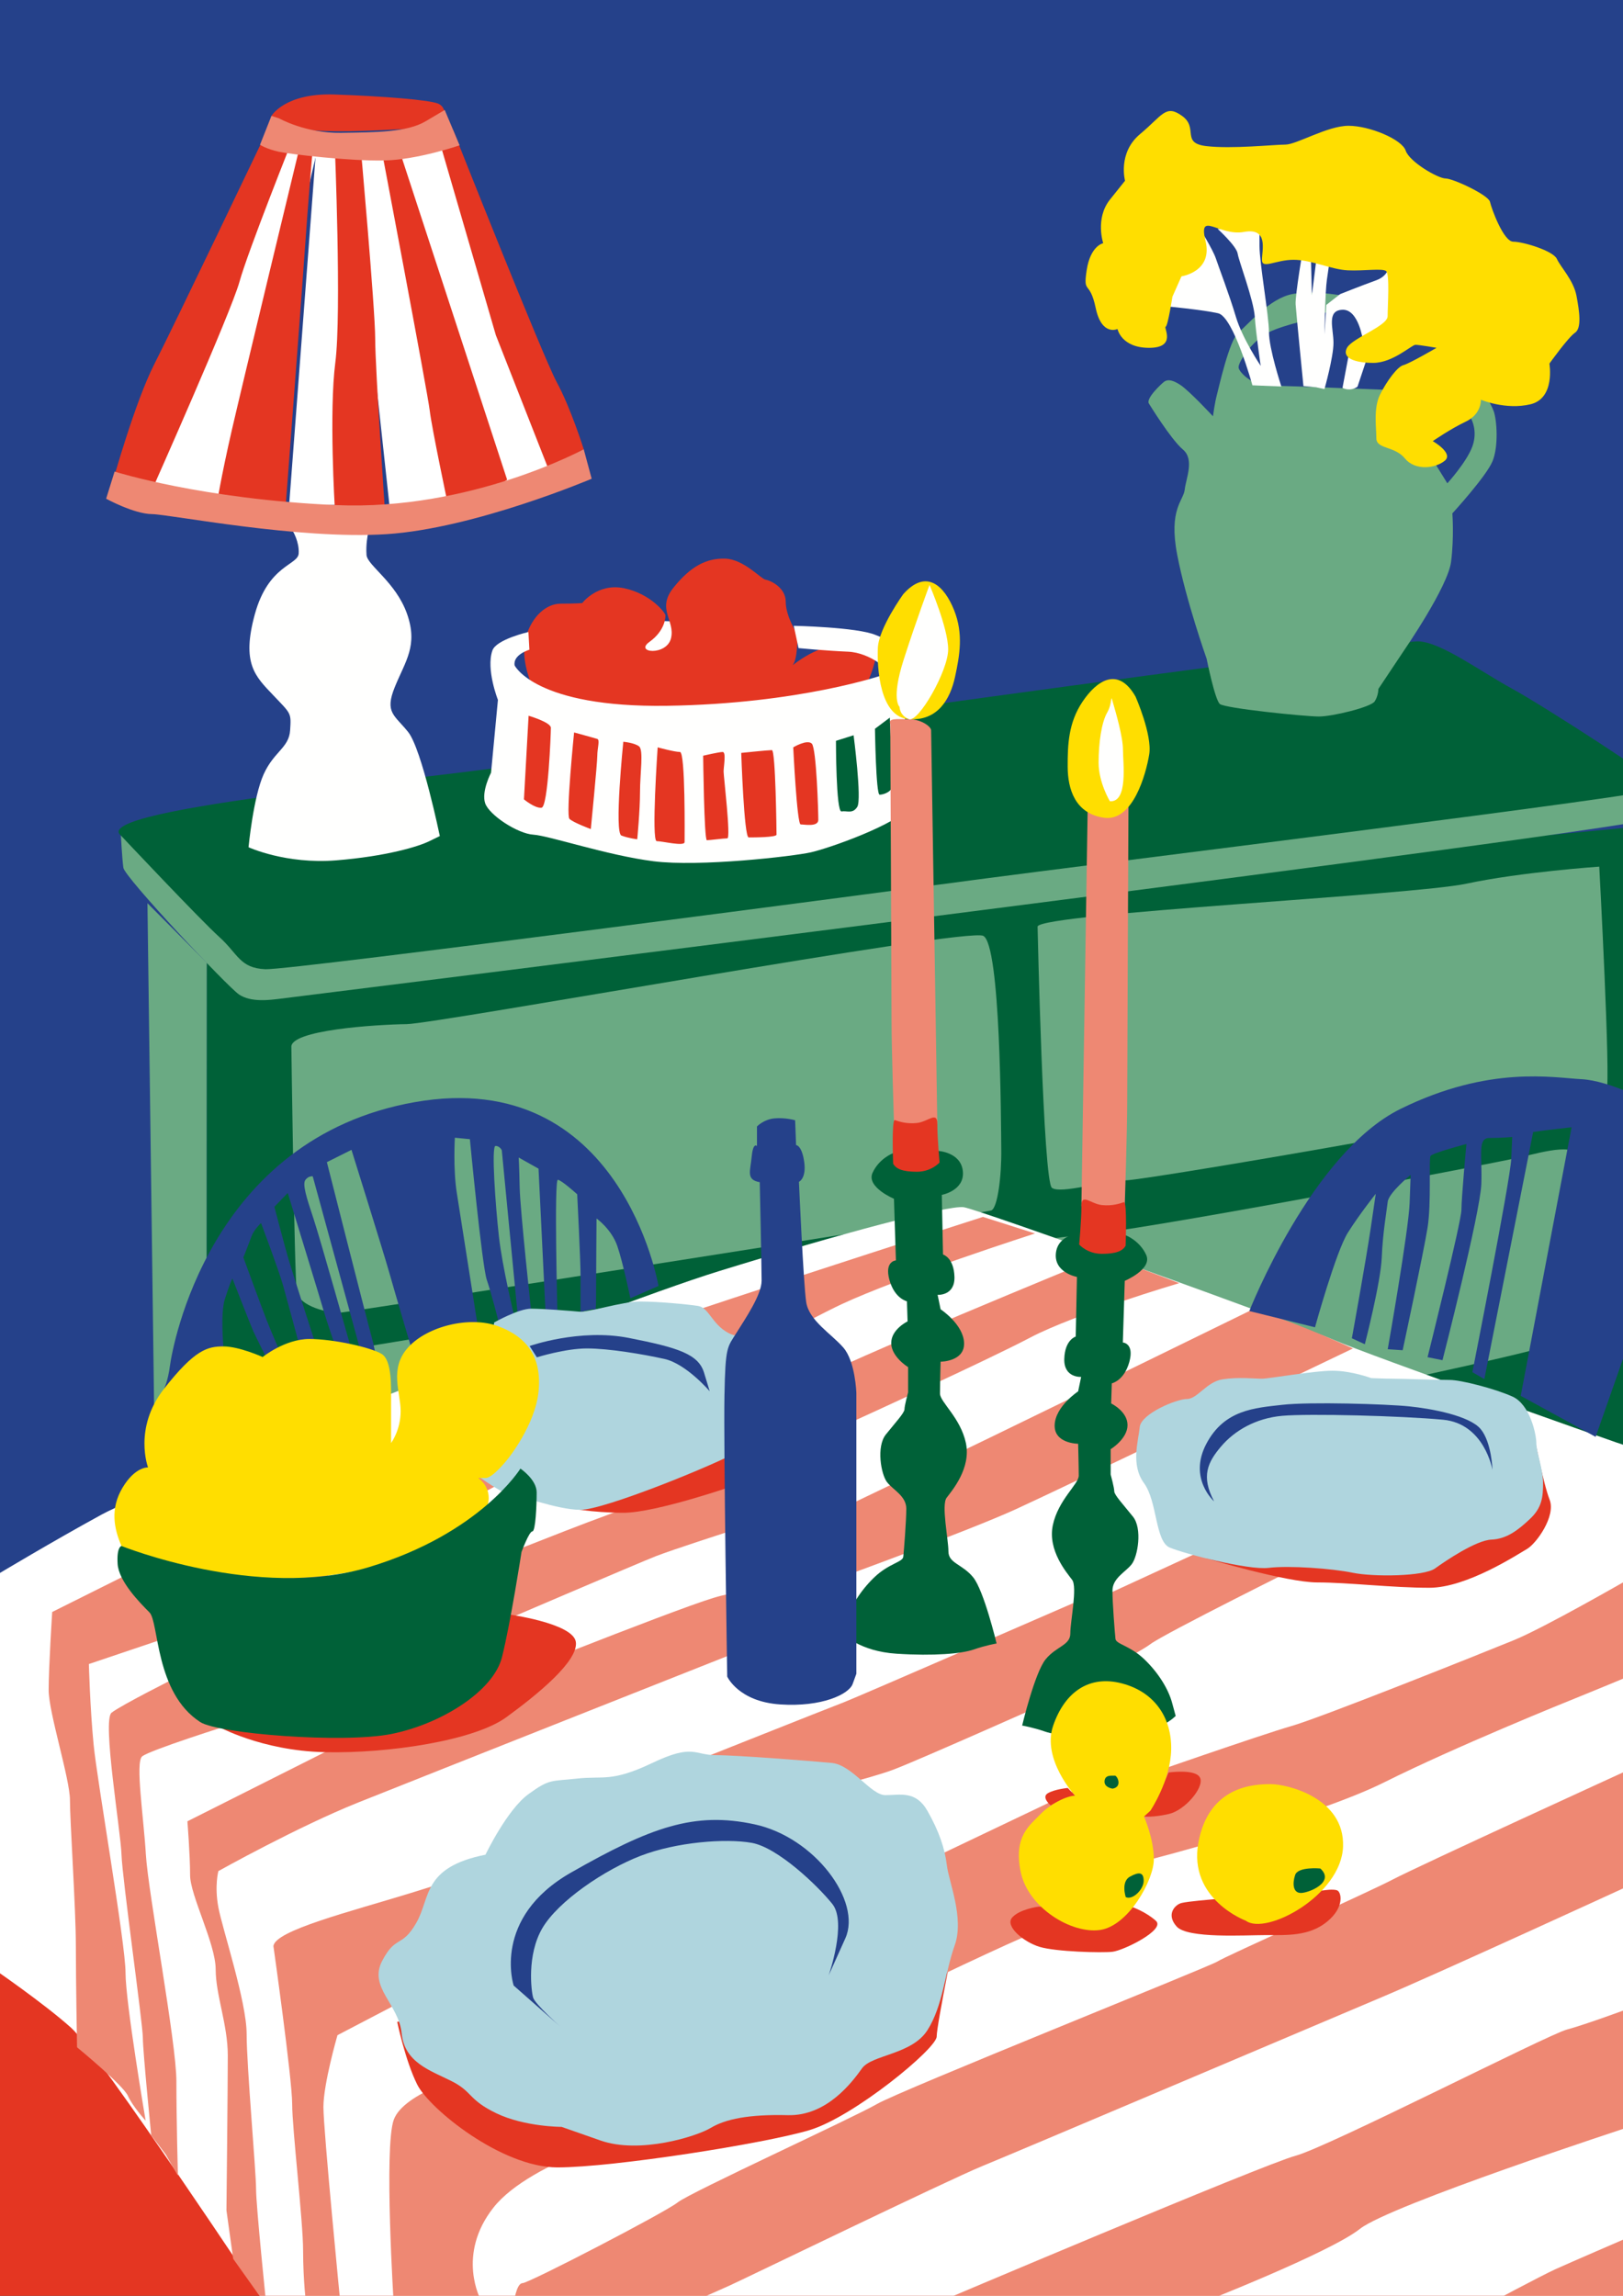 <svg viewBox="0 0 1317.99 1864.01" xmlns="http://www.w3.org/2000/svg" id="Calque_2"><rect x="0" y="0" width="1317.99" height="1864.01" fill="#333333" stroke="none"/><defs><style>.cls-1{fill:#25418a;}.cls-1,.cls-2,.cls-3,.cls-4,.cls-5,.cls-6,.cls-7,.cls-8,.cls-9{stroke-width:0px;}.cls-2{fill:#e43622;}.cls-3{fill:#afd5de;}.cls-4{fill:#6aaa83;}.cls-5{fill:#ffde00;}.cls-6{fill:#fffffe;}.cls-7{fill:#fff;}.cls-8{fill:#ee8873;}.cls-9{fill:#006138;}</style></defs><rect height="1476.61" width="1326.66" y="-4.46" x="-.03" class="cls-1"></rect><polygon points="119.74 733.33 129.14 1444.77 167.66 1393.2 168.01 781.82 119.74 733.33" class="cls-4"></polygon><polygon points="1321.46 671.97 1320.29 1173.74 167.66 1393.2 168.01 781.82 1321.46 671.97" class="cls-9"></polygon><path d="m236.62,850.45s2.46,185.86,4.39,198.23c1.93,12.37,26.79,17.35,33.87,17.26,7.08-.09,524.74-81.29,530.03-83.13,5.29-1.84,8.48-28.44,8.2-49.68-.28-21.24-.43-166.41-14.68-173.31-14.25-6.89-443.43,71.36-468.21,71.69-24.78.33-95.54,4.8-93.58,18.94Z" class="cls-4"></path><path d="m842.58,752.15s4.51,207.08,11.66,212.3c7.15,5.22,42.41-5.87,60.11-6.11,17.7-.23,386.88-63.54,390.31-72.43,3.42-8.9-5.95-182.27-5.95-182.27,0,0-63.68,4.38-107.81,13.82-44.14,9.44-343.14,24.01-348.31,34.7Z" class="cls-4"></path><path d="m1285.93,942.81s13.72,116.06,3.5,138.63c-10.22,22.57-1020.48,205.87-1020.48,205.87l-23.67-49.26s-7.09-134.46,1.74-136.35c8.83-1.89,586.51-96.27,628.97-98.6,42.46-2.33,332.08-57.5,356.79-63.14,24.71-5.64,47.63-13.02,53.15,2.84Z" class="cls-4"></path><path d="m98.18,678.37s.95,18.5,2.01,26.2c1.07,7.7,84.17,96.24,93.89,102.86,9.73,6.62,25.12,4.49,33.78,3.41s1119.67-139.23,1119.56-147.48c-.11-8.25,10.17-12.52,3.21-23.56-6.97-11.04-124.1-11.14-124.1-11.14l-1128.35,49.71Z" class="cls-4"></path><path d="m98.18,678.37s64.66,68.69,79.91,82.4c15.25,13.71,16.56,25.28,37.44,26.16,20.88.88,518.41-64.8,585.52-73.8,67.11-9,550.81-68.71,549.59-73.33-1.22-4.62-95.92-65.96-122.77-80.67-26.85-14.71-57.29-37.49-75.85-38.41-18.56-.91-665.31,87.61-723.12,98.8-57.81,11.2-358.84,36.04-330.72,58.85Z" class="cls-9"></path><rect height="480.13" width="1326.66" y="1392.82" x="-.03" class="cls-2"></rect><path d="m-1.64,1278.07s44.87-26.92,84.35-48.46c39.48-21.54,402-166.9,500.7-197.41,98.71-30.51,186.64-53.84,199.2-52.04,12.56,1.79,270.89,95.02,301.18,108,30.28,12.98,220.9,80.38,228.7,82.98l7.8,2.6v698.13H216.29s-136.13-205.31-158.45-225.39c-22.32-20.08-64.72-49.1-64.72-49.1,0,0,5.23-330.64,5.23-319.3Z" class="cls-7"></path><path d="m896.04,1295.87l95.88-44.12,54.3,14.42,15.27,2.55s-116.24,57.7-127.27,66.18c-11.03,8.48-89.09,48.36-89.09,48.36l50.91-87.39Z" class="cls-8"></path><path d="m382.44,1684.16s-54.66,14.47-62.7,36.98c-8.04,22.51,0,149.51,0,149.51l70.74-3.22s-20.2-36.58,10.34-75.16c30.55-38.58,124.7-63.1,124.7-63.1l-143.08-45.01Z" class="cls-8"></path><path d="m412.7,1261.21s92.08-36.83,100.19-37.57c8.1-.74,100.93-21.36,100.93-21.36l-5.89,44.94-16.21-3.68s-45.67,14.73-58.93,19.89c-13.26,5.16-137.02,58.2-137.02,58.2l16.94-60.41Z" class="cls-8"></path><path d="m461.18,1224.13s18.5,4.11,45.21,4.11,91.46-22.61,91.46-22.61l-7.19-32.88-129.48,51.38Z" class="cls-2"></path><path d="m322.56,1641.56s6.51,31.45,16.27,50.97c9.76,19.52,68.32,67.23,113.86,67.23s169.17-19.52,204.95-30.36,103.02-66.15,103.02-75.91,16.27-88.92,16.27-88.92l-454.36,76.99Z" class="cls-2"></path><path d="m979.7,1265.28s65.06,19.52,90,19.52,60.73,4.34,91.09,4.34,71.57-27.11,79.16-31.45,23.74-26.73,18.43-40.12-13.01-54.22-13.01-54.22l-265.68,101.93Z" class="cls-2"></path><path d="m752.83,1510.84l132.73-63.3,35.74,64.32-31.65,26.55s-25.53,21.44-46.97,29.61c-21.44,8.17-104.14,47.99-104.14,47.99l14.29-105.17Z" class="cls-8"></path><path d="m932.83,1510.09s134.36-34.54,191.45-63.08c57.09-28.54,147.28-65.08,158.7-69.64,11.42-4.57,38.82-15.98,38.82-15.98v-78.78s-67.36,38.82-92.48,49.09c-25.12,10.28-156.41,62.79-180.39,69.64-23.98,6.85-125.59,42.24-125.59,42.24l9.49,66.51Z" class="cls-8"></path><path d="m417.2,1870.1s2.05-16.38,7.17-16.38,115.71-57.35,125.95-65.54c10.24-8.19,142.34-68.61,161.79-79.87,19.46-11.26,270.34-111.62,276.48-115.71,6.14-4.1,120.83-55.3,142.34-66.56,21.5-11.26,189.44-88.07,189.44-88.07v94.21s-151.55,69.63-197.64,89.09c-46.08,19.46-296.97,125.95-324.61,137.22-27.65,11.26-196.61,93.19-205.83,97.28l-36.86,16.38-138.24-2.05Z" class="cls-8"></path><path d="m755.13,1872.15s270.34-114.69,296.97-121.86c26.62-7.17,204.8-98.31,220.16-102.4,15.36-4.1,51.2-17.41,51.2-17.41v96.26s-194.56,63.49-219.14,82.95c-24.58,19.46-132.1,61.44-132.1,61.44l-217.09,1.02Z" class="cls-8"></path><path d="m1207.74,1871.12s44.03-23.55,55.3-28.67,56.32-24.58,56.32-24.58v53.99l-111.62-.75Z" class="cls-8"></path><path d="m885.64,1023.56s-208.41,85.48-224.74,97c-16.33,11.53-89.32,58.59-89.32,58.59l45.14,8.64,77.79-34.58s105.65-48.02,142.14-67.23c36.5-19.21,121.01-44.18,121.01-44.18l-62.92-23.8-9.11,5.55Z" class="cls-8"></path><path d="m1014.54,1064.46s-237.36,116.21-261.31,127.09c-23.95,10.89-102.32,48.98-102.32,48.98l31.57,40.28s104.5-38.1,142.6-55.52c38.1-17.42,273.63-130.45,273.63-130.45,0,0-71.53-32.57-84.17-30.38Z" class="cls-8"></path><path d="m222.04,1580.08s15.22,107.83,15.22,128.13,8.88,95.15,8.88,119.25,2.54,44.4,2.54,44.4h27.91s-13.95-142.09-13.95-161.11,11.42-58.36,11.42-58.36l85-44.4,74.85-104.03s-50.74,17.76-100.22,32.98c-49.48,15.22-110.37,30.45-111.64,43.13Z" class="cls-8"></path><path d="m550.62,1435.46s124.32-49.48,134.47-53.28c10.15-3.81,196.64-85,196.64-85l12.69,53.28-31.72,26.64s-116.71,52.01-137.01,59.63-68.51,19.03-68.51,19.03l-106.56-20.3Z" class="cls-8"></path><path d="m144.51,1361.32s-46.22,23.11-53.92,29.27c-7.7,6.16,7.47,96.17,8.09,115.36.62,19.19,17.33,137.41,17.33,148.55s6.81,79.23,6.81,79.23l11.76,15.47,9.9,17.33s-1.24-45.19-1.24-76.75-22.9-152.89-24.76-183.84c-1.86-30.95-8.67-74.9-3.09-79.85s72.42-26,72.42-26l-43.3-38.79Z" class="cls-8"></path><path d="m152.18,1478.73s2.19,27.33,2.19,43.72,20.77,55.74,20.77,76.51,9.84,44.81,9.84,69.95-1.09,125.7-1.09,125.7l5.47,39.35,26.94,37.91s-8.36-80.53-8.36-94.74-7.65-99.47-7.65-125.7-19.67-85.26-22.95-102.75c-3.28-17.49,0-29.51,0-29.51,0,0,64.49-36.07,113.68-55.74,49.19-19.67,316.98-125.7,316.98-125.7l-5.47-32.79s13.12-18.58-22.95-7.65c-36.07,10.93-202.21,77.61-202.21,77.61l-113.65,47.74-111.51,56.1Z" class="cls-8"></path><path d="m798.24,988.02s-283.04,90.69-321.6,106.81c-38.56,16.12-434.25,213.97-434.25,213.97,0,0-2.88,45.14-2.88,63.39s17.29,72.03,17.29,89.32,4.8,88.36,4.8,118.13.96,82.6.96,82.6c0,0,37.46,30.73,41.3,39.38,3.84,8.64,14.41,20.17,14.41,20.17,0,0-16.33-96.04-16.33-120.05s-23.05-155.59-25.93-185.36c-2.88-29.77-3.84-65.31-3.84-65.31l162.31-54.74s401.45-215.13,448.52-237.22c47.06-22.09,157.51-57.63,157.51-57.63l-42.26-13.45Z" class="cls-8"></path><polygon points="283.93 111.52 308.62 114.45 377.01 413.37 317.34 420.34 283.93 111.52" class="cls-7"></polygon><path d="m257.22,114.19l17.95,1.17s14.41,158.88,15.97,194.42c1.56,35.54,7.36,99.59,7.36,99.59l-63.76,1.33,22.48-296.51Z" class="cls-7"></path><path d="m238.12,111.89l20.98,3.49-67.81,292.5-67.1-11.79s64.92-163.27,65.31-169.34,48.62-114.86,48.62-114.86Z" class="cls-7"></path><path d="m217.34,105.23s-76.12,159.41-91.91,190.19c-15.79,30.78-33.78,95.36-33.78,95.36l32.53,5.3s63.33-142.21,70.26-167.21c6.93-25,43.67-116.98,43.67-116.98l-20.78-6.65Z" class="cls-2"></path><path d="m243.55,118.54s-46.43,192.09-55.31,230.75c-8.88,38.66-12.5,61.75-12.5,61.75,0,0,23.23,1.51,32.73,2.13,9.5.62,23.23,1.51,23.23,1.51,0,0,14.89-196.27,16.4-219.5,1.51-23.23,6.07-77.01,6.07-77.01l-10.63.37Z" class="cls-2"></path><path d="m271.82,117.08s5.66,137.32.49,177.19c-5.17,39.88-.42,118.39-.42,118.39,0,0,17.84,2.31,29.38,3.81l11.54,1.5s-8.11-118.43-8.13-142.97c-.02-24.54-12.24-160.58-12.24-160.58l-13.41,4.66-7.21-2Z" class="cls-2"></path><path d="m220.44,94.11s10.84-18.78,51.15-17.38c40.31,1.4,76.22,4.35,83.99,7.3,7.76,2.95,11.65,18.51-23.37,20.51-35.02,2.01-66.3,3.03-82.68.74-16.38-2.29-32.55-2.32-29.09-11.18Z" class="cls-2"></path><path d="m237.73,431.11s5.43,8.75,4.81,18.31-24.59,9.2-35.59,49.27c-11,40.07.32,50.4,14.91,65.75,14.6,15.34,14.67,14.15,13.74,28.48-.93,14.33-13.11,17.14-21.52,35.79-8.41,18.65-12.25,59.18-12.25,59.18,0,0,30.28,13.97,71.28,10.64,41-3.33,66.71-11.25,75.38-15.49l8.67-4.23s-14.6-70.52-25.69-84.44c-11.09-13.92-19.37-15.66-10.81-36.69,8.57-21.03,18.98-33.55,9.86-59.34-9.12-25.78-32.23-39.28-32.88-47.72-.65-8.44,1.09-16.72,1.09-16.72,0,0-40.77-.25-61-2.77Z" class="cls-6"></path><path d="m369.41,923.74l12.17,1.18s9.82,102.87,13.74,114.25,9.82,34.94,9.82,34.94l12.56-5.1s-9.82-40.44-12.56-65.18c-2.75-24.74-6.28-73.42-2.75-73.42s5.1,3.53,5.1,3.53l13.35,138.2,10.99-3.14s-9.42-85.98-9.82-104.83c-.39-18.85-.79-24.34-.79-24.34l16.1,9.03,5.89,120.93,9.42-4.71s-2.75-107.58.39-107.19,15.7,11.78,15.7,11.78c0,0,2.75,53.4,2.75,67.14v28.27l10.6-2.36s1.96,5.89,1.96-7.07.39-66.35.39-66.35c0,0,12.17,8.64,16.88,22.38,4.71,13.74,10.6,42.4,10.6,42.4l22.84-9.99s-30.24-178.72-197.79-149.26c-167.56,29.46-197.02,199.78-198.86,213.59-1.84,13.81-4.96,19.22-4.96,19.22l48.26-34.47s-2.37-26.89,1.12-38.13c3.49-11.24,6.2-17.06,6.2-17.06,0,0,15.12,38.77,17.06,43.03s12.41,25.2,12.41,25.2l12.41-1.16s-9.69-22.1-13.96-32.95c-4.26-10.86-19-51.17-19-51.17,0,0,4.65-11.63,6.59-17.06,1.94-5.43,7.75-10.86,7.75-10.86,0,0,14.34,37.99,17.83,50.4,3.49,12.41,12.79,46.91,12.79,46.91l14.34,3.1s-19.38-60.09-22.49-70.56c-3.1-10.47-11.63-43.03-11.63-43.03l10.86-11.24s27.14,88.39,29.08,95.37c1.94,6.98,9.69,29.46,9.69,29.46l11.99-1s-24.47-86.91-29.97-103.39c-5.49-16.48-8.99-27.47-6.49-30.97s5.99-3,5.99-3l40.46,147.84,11.99,10.49s-.5-12.99-4.5-27.47c-4-14.48-36.46-142.35-36.46-142.35l19.98-9.99s26.02,83.11,30.64,99.52c4.62,16.41,21.03,71.8,21.03,71.8l52.31-18.98s-15.39-97.96-18.46-117.45c-3.08-19.49-1.57-44.76-1.57-44.76Z" class="cls-1"></path><path d="m1014.54,1064.46s50.51-128.56,122.82-164.14c72.32-35.58,123.97-25.25,146.93-24.11,22.96,1.15,57.39,19.51,57.39,19.51v140.04l-45.91,130.86-60.84-33.29,41.32-218.09s-19.89,2.24-25.56,3.05l-5.66.81-39.64,200.63-9.71-5.66s30.74-155.33,31.55-173.12l.81-17.8s-8.9.81-18.61.81-5.66,13.75-6.47,37.21c-.81,23.46-31.55,143.19-31.55,143.19l-12.13-2.43s27.51-110.02,27.51-119.73,4.04-53.39,4.04-53.39c0,0-27.51,7.28-29.12,9.71-1.62,2.43.81,38.02-2.43,58.25-3.24,20.22-20.22,99.51-20.22,99.51l-12.13-.81s16.99-96.27,17.8-118.92l.81-22.65s-17.8,14.56-18.61,21.84c-.81,7.28-4.04,25.08-4.85,45.3-.81,20.22-13.75,70.38-13.75,70.38l-10.52-4.85s11.33-62.29,15.37-89.8l4.04-27.51s-12.94,16.18-22.65,31.55c-9.71,15.37-26.7,76.85-26.7,76.85l-53.33-13.2Z" class="cls-1"></path><path d="m724.91,936.44s-11.06,4.21-16.33,15.8c-5.27,11.59,17.38,21.07,17.38,21.07l1.58,50.05s-9.48.53-5.27,15.8c4.21,15.28,14.22,17.38,14.22,17.38l.53,16.33s-13.28,6.32-13.28,17.56,13.69,19.56,13.69,19.56v20.53s-2.93,10.76-2.93,13.69-7.33,10.76-15.16,20.53c-7.82,9.78-3.91,32.27.98,38.62,4.89,6.36,15.65,11.25,15.65,21.51s-1.96,34.71-2.44,39.11-11.73,5.38-23.47,16.62c-11.73,11.25-19.56,24.45-22.49,35.2l-2.93,10.76s13.2,14.18,43.51,16.13c30.31,1.96,52.8,0,62.58-3.42,9.78-3.42,18.58-4.89,18.58-4.89,0,0-10.27-43.02-19.07-53.78-8.8-10.76-20.05-11.25-20.05-21.02s-5.87-37.65-1.47-43.51c4.4-5.87,20.05-23.96,15.65-44.49-4.4-20.53-21.02-33.25-21.02-40.09s.49-25.91.49-25.91c0,0,19.56,0,19.07-15.16-.49-15.16-19.07-27.38-19.07-27.38l-2.44-11.73s14.18.98,13.69-14.67c-.49-15.65-9.29-18.09-9.29-18.09l-.98-48.4s18.58-3.42,17.11-19.07c-1.47-15.65-20.05-16.62-20.05-16.62l-36.97,1.96Z" class="cls-9"></path><path d="m914.45,1003.07s11.06,4.21,16.33,15.8c5.27,11.59-17.38,21.07-17.38,21.07l-1.58,50.05s9.48.53,5.27,15.8c-4.21,15.28-14.22,17.38-14.22,17.38l-.53,16.33s13.28,6.32,13.28,17.56c0,11.25-13.69,19.56-13.69,19.56v20.53s2.93,10.76,2.93,13.69,7.33,10.76,15.16,20.53c7.82,9.78,3.91,32.27-.98,38.62-4.89,6.36-15.65,11.25-15.65,21.51,0,10.27,1.96,34.71,2.44,39.11s11.73,5.38,23.47,16.62c11.73,11.25,19.56,24.45,22.49,35.2l2.93,10.76s-13.2,14.18-43.51,16.13c-30.31,1.96-52.8,0-62.58-3.42-9.78-3.42-18.58-4.89-18.58-4.89,0,0,10.27-43.02,19.07-53.78,8.8-10.76,20.05-11.25,20.05-21.02,0-9.78,5.87-37.65,1.47-43.51-4.4-5.87-20.05-23.96-15.65-44.49s21.02-33.25,21.02-40.09c0-6.84-.49-25.91-.49-25.91,0,0-19.56,0-19.07-15.16.49-15.16,19.07-27.38,19.07-27.38l2.44-11.73s-14.18.98-13.69-14.67c.49-15.65,9.29-18.09,9.29-18.09l.98-48.4s-18.58-3.42-17.11-19.07c1.47-15.65,20.05-16.62,20.05-16.62l36.97,1.96Z" class="cls-9"></path><path d="m394.26,1505.83s17.43-36.44,34.85-49.11c17.43-12.67,18.22-10.3,39.61-12.67,21.39-2.38,27.72,3.17,60.99-12.67,33.27-15.84,34.06-6.34,51.49-6.34s77.63,4.75,94.26,6.34c16.63,1.58,31.69,26.14,43.57,26.14s24.56-3.96,34.06,12.67c9.51,16.63,14.26,30.89,15.84,44.36,1.58,13.47,14.26,42.78,6.34,64.96-7.92,22.18-9.51,49.11-22.18,68.92-12.67,19.8-45.15,19.8-53.07,30.89-7.92,11.09-28.52,38.81-60.2,38.02-31.69-.79-50.7,3.17-62.58,10.3-11.88,7.13-57.83,21.39-89.51,10.3l-31.69-11.09s-30.1,0-53.07-11.09c-22.97-11.09-19.01-17.43-36.44-26.14-17.43-8.71-38.02-15.05-40.4-38.81-2.38-23.76-26.93-37.23-15.84-58.62,11.09-21.39,15.84-10.3,27.72-30.89,11.88-20.6,4.75-45.15,56.24-55.45Z" class="cls-3"></path><path d="m401.35,1073.72s19.68-11.18,29.97-11.18,34.3,1.96,40.18,2.55,33.61-8.36,48.37-8.36,38.02,2.24,46.96,3.58c8.94,1.34,11.18,14.76,24.6,21.91,13.42,7.16,33.1-1.34,43.38,9.39,10.29,10.73-13.33,74.45-33.61,86.04-20.27,11.59-110.44,48.22-129.84,48.22s-53.97-13.4-59.26-13.4-31.04-19.05-31.04-19.05l20.28-119.7Z" class="cls-3"></path><path d="m1113.48,1118.9s-15.96-5.98-31.41-5.98-51.36,6.48-57.34,6.48-18.95-1.5-31.91.5c-12.96,1.99-20.44,15.96-28.92,15.96s-37.4,11.97-38.39,22.94c-1,10.97-7.48,30.42,3.49,45.37,10.97,14.96,8.98,47.37,20.94,52.35,11.97,4.99,63.32,18.45,80.28,16.45s51.36.5,68.31,3.99c16.95,3.49,57.84,2.99,66.81-3.49,8.98-6.48,33.41-22.94,45.87-23.43,12.47-.5,21.94-7.98,31.41-16.95,9.47-8.98,10.47-17.45,10.47-28.92s-5.48-25.43-5.48-32.41-4.99-31.41-19.45-37.89c-14.46-6.48-41.88-13.46-50.86-13.46s-38.89-1-45.87-1-17.95-.5-17.95-.5Z" class="cls-3"></path><path d="m417.13,1612.12s-18.06-54.92,46.65-91.79c64.7-36.87,100.07-49.66,148.97-39.12,48.9,10.53,87.27,62.45,73.73,92.54l-13.54,30.09s15.05-42.89,3.01-57.93c-12.04-15.05-44.39-45.89-65.46-49.66-21.07-3.76-60.94-.75-90.28,10.53-29.34,11.29-66.96,36.87-79.75,58.68-12.79,21.82-9.03,51.16-7.52,56.43,1.5,5.27,21.82,23.32,21.82,23.32l-37.62-33.1Z" class="cls-1"></path><path d="m985.9,1218.94s-21.02-18.47-6.37-46.49c14.65-28.02,39.49-29.3,61.78-31.85s84.71-.64,103.18,1.27c18.47,1.91,49.04,7.64,57.96,18.47,8.92,10.83,9.55,33.12,9.55,33.12,0,0-6.37-37.58-40.12-40.76-33.76-3.18-108.91-5.1-130.56-3.18-21.65,1.91-38.85,12.1-49.68,24.84-10.83,12.74-16.56,24.2-5.73,44.58Z" class="cls-1"></path><path d="m430.07,1092.87s40.66-14.43,80.67-6.56c40.01,7.87,56.41,13.12,61,28.2l4.59,15.09s-19.02-22.3-36.73-26.24c-17.71-3.94-45.26-8.53-62.96-8.53s-40.66,7.21-40.66,7.21l-5.9-9.18Z" class="cls-1"></path><path d="m616.97,959.87s1.51,68.65,1.51,79.97-12.83,30.18-20.37,42.25c-7.54,12.07-9.05,10.56-9.81,51.3-.75,40.74,2.26,227.84,2.26,227.84,0,0,9.05,20.37,43,22.63,33.95,2.26,55.83-8.3,58.85-16.6l3.02-8.3v-227.84s-.75-25.65-10.56-36.97c-9.81-11.32-27.91-21.88-30.18-36.97-2.26-15.09-5.89-97.63-5.89-97.63,0,0,6.2-2.71,4.26-16.27-1.94-13.56-6.59-13.56-6.59-13.56l-.77-20.14s-7.75-2.32-16.66-1.55-14.33,6.59-14.33,6.59v15.88s-3.1-3.49-4.26,8.52c-1.16,12.01-4.77,18.82,6.52,20.84Z" class="cls-1"></path><path d="m948.94,1439.13s22.77-3.3,25.74,4.62c2.97,7.92-12.54,26.07-25.41,29.04-12.87,2.97-20.27,2.09-20.27,2.09,0,0,10.04-12.99,13.67-21.24,3.63-8.25,6.27-14.52,6.27-14.52Z" class="cls-2"></path><path d="m867.09,1451.67s-10.56.99-16.17,4.29c-5.61,3.3,2.31,9.9,2.31,9.9,0,0,10.89-5.94,12.87-5.94s6.98-1.95,6.98-1.95l-5.99-6.3Z" class="cls-2"></path><path d="m843.33,1548.05s-15.51,1.98-21.45,8.91,9.24,19.8,22.44,23.76c13.2,3.96,50.17,4.95,59.08,3.96,8.91-.99,43.24-17.82,35.31-25.08-7.92-7.26-19.14-11.22-19.14-11.22l-76.24-.33Z" class="cls-2"></path><path d="m984.92,1542.1s-20.13,1.65-25.41,2.97-12.87,9.24-3.96,19.14c8.91,9.9,55.45,6.93,72.61,6.93s34.98.99,49.51-10.89,11.55-24.09,8.25-25.41-11.22,0-11.22,0l-89.77,7.26Z" class="cls-2"></path><path d="m176.48,1401.41s35.36,20.04,87.22,21.22c51.86,1.18,121.4-9.43,147.33-28.29,25.93-18.86,58.93-45.97,56.58-61.29-2.36-15.32-55.4-22.39-55.4-22.39l-235.73,90.76Z" class="cls-2"></path><path d="m120.22,1191.43s-12.07-31.89,12.93-63.78c24.99-31.89,35.34-34.47,48.26-34.47s31.89,8.62,31.89,8.62c0,0,18.1-14.65,37.92-14.65s49.99,6.89,58.61,12.07c8.62,5.17,7.76,26.72,7.76,40.51v31.89s7.76-10.34,7.76-25.86-9.48-34.47,6.03-51.71c15.51-17.24,49.99-25.86,73.26-17.24,23.27,8.62,35.34,24.99,32.75,52.57-2.59,27.58-24.99,55.16-24.99,55.16,0,0-12.07,15.51-18.1,15.51h-6.03s8.62,5.17,8.62,16.38-12.07,21.55-12.07,21.55c0,0-33.61,24.99-45.68,25.86-12.07.86-67.22,23.27-137.9,16.38s-96.53-11.2-102.56-24.99-9.48-30.16.86-47.4c10.34-17.24,20.68-16.38,20.68-16.38Z" class="cls-5"></path><path d="m98.67,1255.21s110.28,44.46,200.85,17.2c90.57-27.26,123.1-80.02,123.1-80.02,0,0,13.19,8.79,13.19,19.34s-.88,31.66-3.52,31.66-8.79,16.71-8.79,16.71c0,0-8.79,57.16-15.83,85.29-7.03,28.14-50.12,54.52-89.69,62.43-39.57,7.91-140.81-.22-155.37-9.65-36.94-23.9-33.37-81.17-41.28-89.08-7.91-7.91-24.93-25.25-25.81-39.32-.88-14.07,3.15-14.56,3.15-14.56Z" class="cls-9"></path><path d="m873.09,1457.97s-27.26-29.6-17.86-56.86c9.4-27.26,29.13-41.35,55.92-34.3s40.41,28.19,39.94,53.57c-.47,25.38-16.92,49.81-16.92,49.81l-5.17,4.7s7.99,17.86,7.99,34.77-20.68,54.04-43.7,57.33-58.27-17.86-64.38-46.99c-6.11-29.13,7.52-38.06,15.51-46.52,7.99-8.46,21.62-15.51,28.66-15.51Z" class="cls-5"></path><path d="m903.53,1452.23s-7.13-.86-6.56-6.27c.57-5.42,6.27-3.99,8.27-4.28s6.56,9.12-1.71,10.55Z" class="cls-9"></path><path d="m914.19,1540.28s-4.16-12.47,3.46-16.63c7.62-4.16,11.09-3.46,11.09,3.46s-9.01,15.94-14.55,13.16Z" class="cls-9"></path><path d="m1011.71,1559.47s-46.99-17.39-38.53-63.44c8.46-46.05,45.11-47.46,58.74-47.46s60.15,11.28,58.74,50.75c-1.41,39.47-62.5,72.37-78.95,60.15Z" class="cls-5"></path><path d="m1072.19,1517.07s-18.11-1.75-20.44,5.26c-2.34,7.01-1.75,14.6,4.67,14.6s28.04-8.76,15.77-19.86Z" class="cls-9"></path><polygon points="348.68 116.14 362.71 114.96 463.86 382.37 403.01 395.84 322.49 122.11 348.68 116.14" class="cls-7"></polygon><path d="m357.67,117.43l10.23-11.94s72.86,183.95,84.23,204.84,21.91,54.45,21.91,54.45l-28.62,16.16-42.76-108.82-44.99-154.69Z" class="cls-2"></path><path d="m308.76,115.8s38.62,203.55,40.22,217.57c1.6,14.03,14.76,76.23,14.76,76.23,0,0,21.86-4.97,27.48-7.52,5.62-2.56,20.6-12.57,20.6-12.57l-90.09-275.43-12.98,1.72Z" class="cls-2"></path><path d="m226.52,96.05s21.69,12.27,50.42,11.81c28.73-.46,53.54-.39,68.87-9.48l15.33-9.09,12.09,28.71s-34.12,11.74-61.3,12.3c-27.18.56-75.69-4.93-85.63-7.12-9.94-2.2-15.15-5.64-15.15-5.64l9.28-23.44,6.08,1.95Z" class="cls-8"></path><path d="m93.06,382.88s70.67,22.44,179.72,27.21c109.05,4.77,201.25-45.32,201.25-45.32l6.45,23.93s-94.92,40.36-166.58,45c-71.66,4.64-175.79-16.09-190.52-16.28-14.72-.18-37.19-12.5-37.19-12.5l6.86-22.05Z" class="cls-8"></path><path d="m933.06,327.77s17.81,29.01,27.49,37.16c9.67,8.14,2.54,23.41,1.53,32.57-1.02,9.16-13.23,15.78-6.11,52.93,7.13,37.16,23.92,84.49,23.92,84.49,0,0,6.62,33.08,10.69,36.65,4.07,3.56,69.22,10.18,80.42,10.18s42.25-7.63,45.3-12.22c3.05-4.58,3.05-10.18,3.05-10.18,0,0,19.34-29.01,20.36-30.54s36.14-52.43,38.68-72.78c2.54-20.36,1.02-39.19,1.02-39.19,0,0,27.49-30.03,32.57-42.25,5.09-12.22,3.56-33.59,1.02-40.72-2.54-7.13-10.69-18.83-10.69-18.83l-7.63,24.94s5.6,9.67,1.02,22.4c-4.58,12.72-20.36,30.03-20.36,30.03l-13.23-21.38-35.12-54.46s-85.53-3.39-97.72-3.56c-12.19-.18-22.4-10.18-23.41-14.25-1.02-4.07,11.11-22.5,24.64-29.06,13.53-6.56,37.45-11.14,37.45-11.14l15.27-8.65,14.25-8.65s-29.01-6.11-47.84-2.54c-18.83,3.56-36.14,24.94-43.77,31.05-7.63,6.11-16.29,45.81-17.81,51.41s-3.05,16.8-3.05,16.8c0,0-18.83-20.36-26.47-25.45-7.63-5.09-11.2-4.07-13.23-2.54s-15.27,13.74-12.22,17.81Z" class="cls-4"></path><path d="m946.12,248.61s30.68,2.88,43.14,5.75c12.46,2.88,27.8,58.48,27.8,58.48l23.49.96s-10.07-30.68-10.07-44.1-7.67-55.6-7.67-69.98v-14.38l-34.03.48s15.34,13.9,16.3,20.13c.96,6.23,12.94,37.39,13.9,51.29.96,13.9,4.79,39.79,4.79,39.79,0,0-14.86-22.05-20.13-39.79-5.27-17.74-13.9-40.26-16.3-47.46s-13.42-24.93-13.42-24.93l-26.36,58.96-1.44,4.79Z" class="cls-6"></path><path d="m1058.48,199.79s-6.83,40.01-6.34,47.32,6.34,66.35,6.34,66.35l10.25.98,6.83,1.46s7.32-25.86,7.32-37.57-5.85-26.35,7.32-26.83c13.17-.49,16.59,24.88,16.59,24.88,0,0,29.76,4.39,29.76-20.49s-8.29-43.42-8.29-43.42c0,0,1.46,10.73-10.73,15.12-12.2,4.39-29.27,11.22-29.27,11.22l-11.22,8.78-1.46,23.91s.49-34.64,1.95-44.4c1.46-9.76,3.42-23.91,3.42-23.91l-11.71,5.37-3.9,31.22-.98-38.54-5.85-1.46Z" class="cls-6"></path><path d="m1102.39,313.95l7.81-23.42-15.12-1.46-4.88,25.86s5.85,3.42,12.2-.98Z" class="cls-6"></path><path d="m952.09,240.86s-3.67,23.83-5.5,24.44c-1.83.61,9.17,17.11-13.44,17.11s-25.66-15.28-25.66-15.28c0,0-12.83,6.11-17.72-17.11-4.89-23.22-10.39-10.39-7.33-30.55s13.44-22,13.44-22c0,0-6.72-20.17,5.5-35.44l12.22-15.28s-6.11-22.61,12.22-37.89,20.78-24.44,34.22-14.67c13.44,9.78-1.22,22,19.55,24.44,20.78,2.44,55-1.22,64.16-1.22s34.22-15.28,51.33-15.28,43.39,11,46.44,20.17c3.06,9.17,26.28,22.61,32.39,22.61s34.83,13.44,36.05,18.94c1.22,5.5,11,32.39,18.94,32.39s32.39,7.33,35.44,14.05c3.06,6.72,13.44,17.11,15.89,29.94,2.44,12.83,4.28,26.28-1.22,29.94-5.5,3.67-20.78,25.05-20.78,25.05,0,0,4.89,28.11-15.28,33-20.17,4.89-40.33-3.67-40.33-3.67,0,0,.61,11.61-12.22,17.72-12.83,6.11-26.89,15.89-26.89,15.89,0,0,17.11,9.78,9.78,15.89s-23.83,8.55-32.39-1.83c-8.55-10.39-23.22-7.33-23.22-16.5s-2.44-24.44,3.06-35.44,14.05-22.61,18.94-23.83c4.89-1.22,26.89-14.05,26.89-14.05,0,0-14.05-2.44-17.11-2.44s-18.33,14.67-34.22,14.67-25.66-4.28-21.39-12.22c4.28-7.94,33-17.72,33-25.66s1.83-34.22-1.22-36.66c-3.06-2.44-17.72,0-31.16-.61-13.44-.61-29.33-8.55-44-8.55s-25.66,7.94-25.66,0,5.5-26.28-14.67-22.61c-20.17,3.67-37.27-17.72-31.16,7.33,6.11,25.05-19.55,28.72-19.55,28.72l-7.33,16.5Z" class="cls-5"></path><path d="m916.39,654.57s-1.01,215.13-1.01,239.25c0,24.13-2.01,85.45-2.01,85.45,0,0-8.04,4.02-15.08,4.02s-20.11-4.02-20.11-4.02c0,0,5.03-316.66,5.03-319.67,0-3.02,8.04-9.05,18.09-9.05,10.05,0,17.09-1.01,15.08,4.02Z" class="cls-8"></path><polygon points="519.94 503.8 553.15 504.66 555.3 531.83 514.76 527.52 519.94 503.8" class="cls-6"></polygon><path d="m472.81,489.63s12.52-16.53,34.05-12.02c21.53,4.51,33.55,20.03,33.55,22.03s-.5,12.52-13.02,21.53,14.02,11.52,17.53-3c3.51-14.52-12.02-23.54,2-41.06,14.02-17.53,27.04-24.04,42.07-23.54,15.02.5,29.05,16.53,32.55,17.03,3.51.5,16.53,6.01,16.53,18.03s9.51,26.54,9.51,26.54c0,0,.5,21.53-4.51,25.54-5.01,4.01,17.03-15.52,33.05-15.52s35.05-2.5,35.05,6.01-7.01,23.54-7.01,23.54l-28.54,42.07v68.11s-21.53,13.02-47.07,21.53c-25.54,8.51-163.76-10.52-163.76-10.52l-44.07-26.54,1.5-85.63,8.51-10.52s-8.51-20.03-3.51-36.56c5.01-16.53,16.53-26.54,28.04-26.54s17.53-.5,17.53-.5Z" class="cls-2"></path><path d="m734.22,574.65s15.17-13.58,14.38-31.15c-.8-17.57-22.37-21.56-37.54-27.95-15.17-6.39-66.48-7.44-66.48-7.44l3.88,18.11s21.87,2.11,40.24,2.9c18.38.8,35.15,15.98,31.95,17.57s-71.89,24.76-178.92,26.36c-107.03,1.6-123.81-32.75-123.81-32.75-1.6-8.78,11.99-12.78,11.99-12.78l-.8-14.38s-26.1,5.95-29.26,15.03c-5.31,15.27,4.5,40.09,4.5,40.09l-5.59,59.11s-7.99,15.18-4.79,24.77c3.2,9.58,26.36,24.76,39.14,25.55,12.78.8,59.9,16.77,97.44,21.56,37.54,4.79,113.43-3.99,127.81-7.19,14.37-3.2,69.49-22.37,81.47-37.54,11.98-15.17-2.4-36.74-2.4-36.74l-3.2-43.14Zm-294.41,81.14c-5.28.76-14.33-6.79-14.33-6.79l3.77-67.87s18.1,5.28,18.1,9.8-2.26,64.11-7.54,64.85Zm45.24-42.23c0,6.03-5.27,59.57-5.27,59.57,0,0-14.33-5.28-17.35-8.3-3.01-3.02,3.77-70.14,3.77-70.14,0,0,16.59,4.52,18.85,5.28,2.27.75,0,7.54,0,13.58Zm34.69,29.41c0,15.08-2.26,38.46-2.26,38.46,0,0-6.79-.76-12.82-3.02-6.04-2.26,1.51-76.16,1.51-76.16,0,0,9.04.76,12.82,3.77,3.77,3.01.75,21.87.75,36.95Zm36.2,40.72c0,3.77-18.11-.75-22.63-.75s.76-76.16.76-76.16c0,0,13.58,3.76,18.1,3.76s3.77,69.38,3.77,73.15Zm34.69-3.01c-3.02,0-14.33,1.51-16.59,1.51s-3.02-68.62-3.02-68.62c0,0,12.83-3.02,15.84-3.02s.75,12.07.75,15.84,6.04,54.29,3.02,54.29Zm17.34-.76c-3.77,0-6.03-68.62-6.03-68.62,0,0,21.86-2.27,24.89-2.27s3.76,66.36,3.76,68.63-18.85,2.26-22.62,2.26Zm42.23-10.55c-3.01,0-6.03-62.59-6.03-62.59,0,0,11.31-6.79,15.08-3.01,3.77,3.76,5.28,55.8,5.28,61.83s-11.31,3.77-14.33,3.77Zm46.01-14.32c-3.77,6.03-8.3,3.01-12.83,3.76-4.52.76-4.52-57.31-4.52-57.31l14.32-4.52s6.79,52.03,3.02,58.07Zm18.1-9.81c-3.01,0-3.77-53.54-3.77-53.54l12.07-9.05s2.26,48.26,2.26,54.29-7.54,8.3-10.55,8.3Z" class="cls-6"></path><path d="m733.52,482.4s-19.87,27.51-20.63,43.55c-.76,16.05,1.43,56.33,25.17,57.96,23.74,1.63,33.67-16.7,37.49-34.28,3.82-17.57,6.88-35.15-.76-54.25-7.64-19.1-22.16-34.38-41.26-12.99Z" class="cls-5"></path><path d="m722.97,587.94s1.01,215.13,1.01,239.25,2.01,85.45,2.01,85.45c0,0,8.04,4.02,15.08,4.02s20.11-4.02,20.11-4.02c0,0-5.03-316.66-5.03-319.67s-8.04-9.05-18.09-9.05-17.09-1.01-15.08,4.02Z" class="cls-8"></path><path d="m725.29,944.78s-1.41-36.3,1.41-35.36c2.83.94,8.96,3.3,17.91,2.36,8.96-.94,16.61-10.07,16.56.86-.06,10.93,1.83,31.2,1.83,31.2,0,0-6.6,7.54-18.39,7.54s-16.97-2.36-19.33-6.6Z" class="cls-2"></path><path d="m914.07,1011.41s1.41-36.3-1.41-35.36c-2.83.94-8.96,3.3-17.91,2.36-8.96-.94-16.61-10.07-16.56.86s-1.83,31.2-1.83,31.2c0,0,6.6,7.54,18.39,7.54,11.79,0,16.97-2.36,19.33-6.6Z" class="cls-2"></path><path d="m730.49,573.89s-7.06-5.86,3.41-38.45c10.47-32.58,20.95-60.51,20.95-60.51,0,0,15.13,34.91,15.13,52.36s-24.27,59.72-31.92,56.62c-7.65-3.1-7.57-10.03-7.57-10.03Z" class="cls-6"></path><path d="m922.15,565.6s13.69,31.04,11.1,46.9c-2.6,15.85-13.14,54.79-36.7,51.44-23.55-3.35-29.45-23.36-29.52-41.34-.07-17.98.6-35.81,12.06-52.9,11.46-17.09,28.84-29.01,43.06-4.1Z" class="cls-5"></path><path d="m901.31,650.55s-9.16-15.03-9.16-31.32,2.33-32.58,6.98-40.73c4.65-8.15,2.33-16.29,4.65-8.15,2.33,8.15,8.15,27.93,8.15,38.4s4.35,42.86-10.63,41.8Z" class="cls-6"></path></svg>